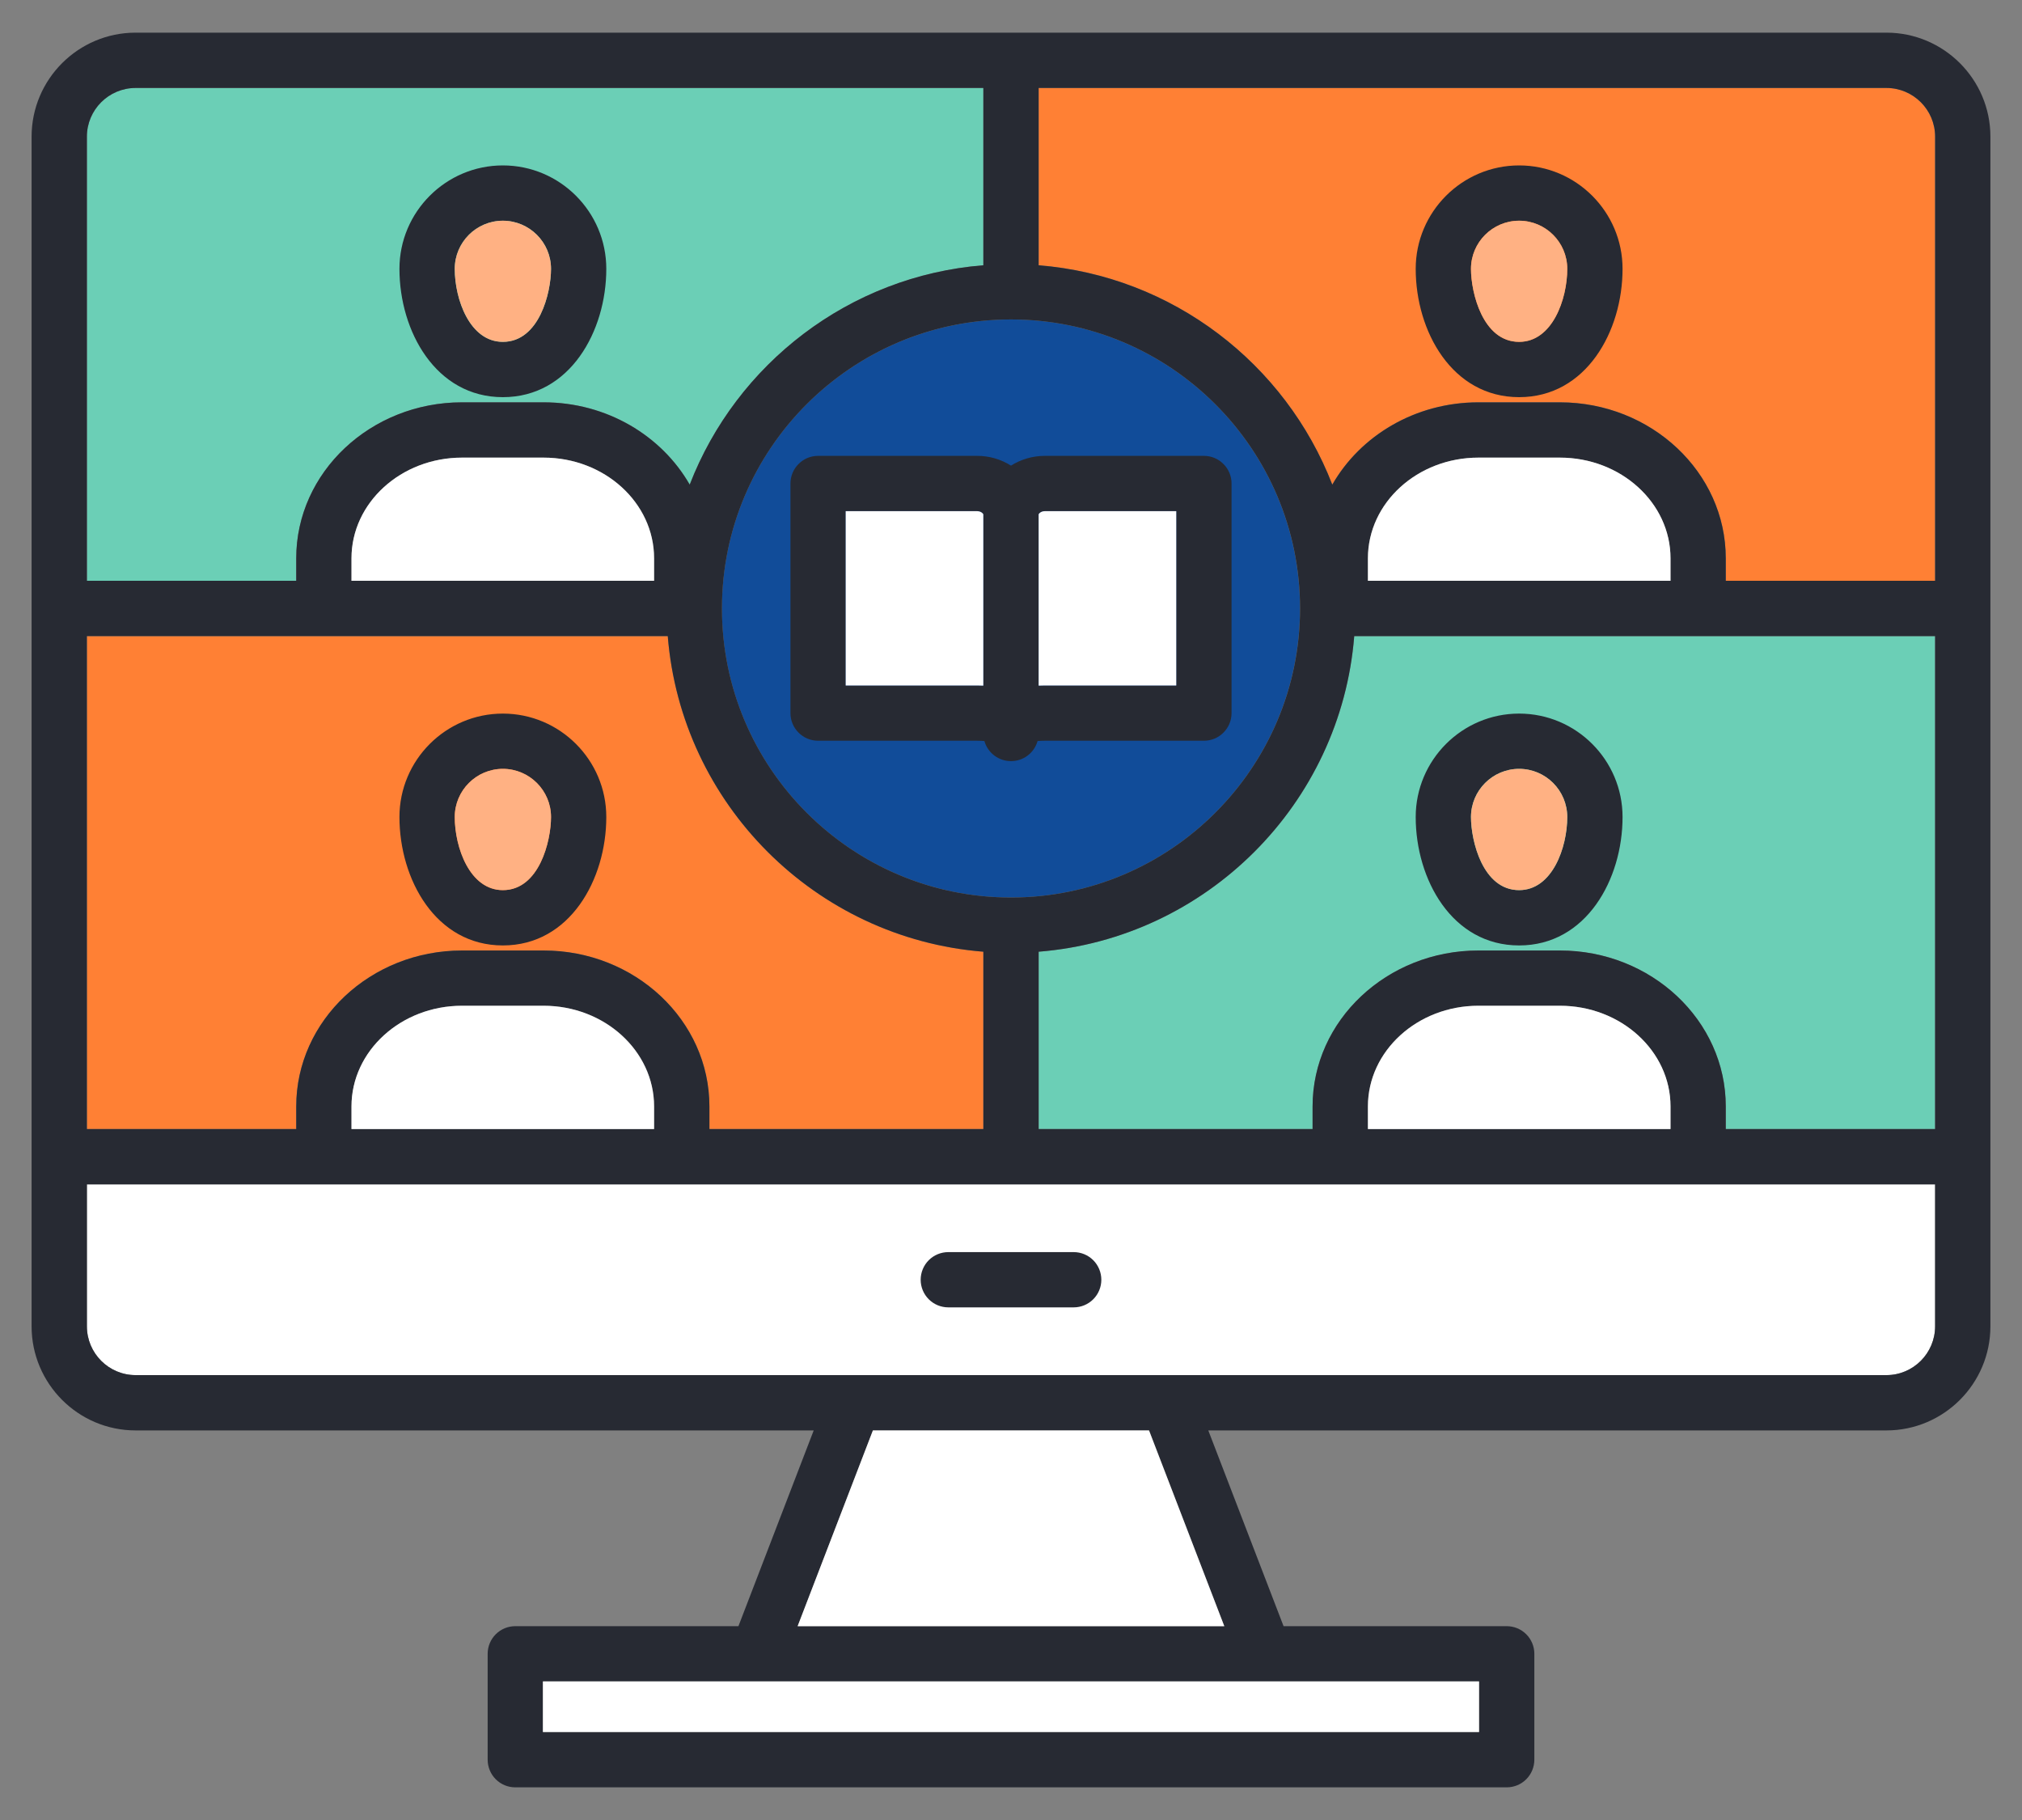 <svg width="40" height="36" viewBox="0 0 40 36" fill="none" xmlns="http://www.w3.org/2000/svg">
<rect x="0" y="0" width="40" height="36" fill="#808080" stroke="none"/>
<path d="M19.999 6.319C16.846 6.319 14.281 8.883 14.281 12.035C14.281 15.187 16.846 17.753 19.999 17.753C23.152 17.753 25.717 15.188 25.717 12.035C25.717 8.882 23.152 6.319 19.999 6.319Z" fill="#114C99"/>
<path d="M13.21 12.582H1.719V22.333H5.86V21.885C5.86 20.184 7.331 18.801 9.14 18.801H10.754C12.563 18.801 14.034 20.184 14.034 21.885V22.333H19.453V18.825C16.132 18.56 13.475 15.903 13.21 12.582ZM37.318 1.74H20.547V5.247C23.202 5.459 25.433 7.2 26.356 9.586C26.91 8.618 27.997 7.958 29.246 7.958H30.858C32.668 7.958 34.14 9.342 34.14 11.043V11.488H38.281V2.703C38.281 2.172 37.849 1.74 37.318 1.74H37.318Z" fill="#FF8034"/>
<path d="M1.719 2.703V11.488H5.86V11.043C5.86 9.342 7.331 7.958 9.14 7.958H10.754C12.003 7.958 13.09 8.618 13.644 9.586C14.567 7.2 16.798 5.459 19.453 5.247V1.74H2.682C2.151 1.74 1.719 2.172 1.719 2.703ZM20.547 18.825V22.333H25.966V21.885C25.966 20.184 27.437 18.801 29.246 18.801H30.858C32.667 18.801 34.14 20.184 34.14 21.885V22.333H38.281V12.582H26.79C26.525 15.903 23.868 18.56 20.547 18.825Z" fill="#6BCFB6"/>
<path d="M1.719 26.235C1.719 26.767 2.151 27.2 2.682 27.2H37.318C37.849 27.2 38.281 26.767 38.281 26.235V23.427H1.719V26.235Z" fill="white"/>
<path d="M37.318 0.646H2.682C1.548 0.646 0.625 1.569 0.625 2.703V26.235C0.625 27.37 1.548 28.294 2.682 28.294H16.097L14.608 32.166H10.194C10.049 32.166 9.91 32.223 9.807 32.326C9.705 32.428 9.647 32.567 9.647 32.712V34.807C9.647 34.952 9.705 35.092 9.807 35.194C9.91 35.297 10.049 35.354 10.194 35.354H29.806C29.951 35.354 30.09 35.297 30.193 35.194C30.295 35.092 30.353 34.952 30.353 34.807V32.712C30.353 32.567 30.295 32.428 30.193 32.326C30.09 32.223 29.951 32.166 29.806 32.166H25.392L23.903 28.294H37.318C38.452 28.294 39.375 27.37 39.375 26.235V2.703C39.375 1.569 38.452 0.646 37.318 0.646ZM38.281 2.703V11.488H34.14V11.043C34.14 9.342 32.667 7.958 30.858 7.958H29.246C27.997 7.958 26.91 8.618 26.356 9.586C25.433 7.2 23.202 5.459 20.547 5.247V1.74H37.318C37.849 1.74 38.281 2.172 38.281 2.703ZM33.046 22.333H27.06V21.885C27.06 20.788 28.041 19.894 29.246 19.894H30.858C32.064 19.894 33.046 20.788 33.046 21.885V22.333ZM30.858 18.801H29.246C27.437 18.801 25.966 20.184 25.966 21.885V22.333H20.547V18.825C23.868 18.56 26.525 15.903 26.79 12.582H38.281V22.333H34.14V21.885C34.14 20.184 32.667 18.801 30.858 18.801ZM12.94 22.333H6.954V21.885C6.954 20.788 7.934 19.894 9.14 19.894H10.754C11.96 19.894 12.94 20.788 12.94 21.885V22.333ZM10.754 18.801H9.14C7.331 18.801 5.86 20.184 5.86 21.885V22.333H1.719V12.582H13.21C13.475 15.903 16.132 18.56 19.453 18.825V22.333H14.034V21.885C14.034 20.184 12.563 18.801 10.754 18.801ZM12.94 11.488H6.954V11.043C6.954 9.945 7.934 9.052 9.14 9.052H10.754C11.96 9.052 12.94 9.945 12.94 11.043V11.488ZM20 6.319C23.153 6.319 25.718 8.883 25.718 12.035C25.718 15.187 23.153 17.753 20 17.753C16.847 17.753 14.282 15.188 14.282 12.035C14.282 8.882 16.847 6.319 20 6.319ZM33.046 11.488H27.06V11.043C27.06 9.945 28.04 9.052 29.246 9.052H30.858C32.064 9.052 33.046 9.945 33.046 11.043V11.488ZM2.682 1.74H19.453V5.247C16.798 5.459 14.567 7.2 13.644 9.586C13.09 8.618 12.003 7.958 10.754 7.958H9.14C7.331 7.958 5.86 9.342 5.86 11.043V11.488H1.719V2.703C1.719 2.172 2.151 1.74 2.682 1.74ZM29.259 34.26H10.741V33.259H29.259V34.26ZM24.22 32.166H15.78L17.269 28.294H22.731L24.22 32.166ZM37.318 27.2H2.682C2.151 27.2 1.719 26.767 1.719 26.235V23.427H38.281V26.235C38.281 26.767 37.849 27.2 37.318 27.2ZM21.787 25.314C21.787 25.459 21.729 25.598 21.627 25.7C21.524 25.803 21.385 25.86 21.24 25.86H18.76C18.615 25.86 18.476 25.803 18.373 25.7C18.271 25.598 18.213 25.459 18.213 25.314C18.213 25.169 18.271 25.029 18.373 24.927C18.476 24.824 18.615 24.767 18.76 24.767H21.24C21.385 24.767 21.524 24.824 21.627 24.927C21.729 25.029 21.787 25.169 21.787 25.314ZM30.052 7.856C31.381 7.856 32.098 6.549 32.098 5.318C32.098 4.19 31.18 3.272 30.052 3.272C28.924 3.272 28.006 4.19 28.006 5.318C28.006 6.549 28.723 7.856 30.052 7.856ZM30.052 4.366C30.577 4.366 31.004 4.793 31.004 5.318C31.004 5.918 30.709 6.762 30.052 6.762C29.332 6.762 29.099 5.789 29.099 5.318C29.099 4.793 29.527 4.366 30.052 4.366ZM30.052 14.115C28.924 14.115 28.006 15.033 28.006 16.161C28.006 17.392 28.723 18.701 30.052 18.701C31.381 18.701 32.098 17.392 32.098 16.161C32.098 15.033 31.18 14.115 30.052 14.115ZM30.052 17.607C29.332 17.607 29.099 16.633 29.099 16.161C29.099 15.636 29.527 15.208 30.052 15.208C30.577 15.208 31.004 15.636 31.004 16.161C31.004 16.761 30.709 17.607 30.052 17.607ZM9.948 7.856C11.277 7.856 11.994 6.549 11.994 5.318C11.994 4.19 11.076 3.272 9.948 3.272C8.82 3.272 7.902 4.19 7.902 5.318C7.902 6.549 8.619 7.856 9.948 7.856ZM9.948 4.366C10.473 4.366 10.9 4.793 10.9 5.318C10.9 5.789 10.668 6.762 9.948 6.762C9.291 6.762 8.996 5.918 8.996 5.318C8.996 4.793 9.423 4.366 9.948 4.366ZM9.948 14.115C8.82 14.115 7.902 15.033 7.902 16.161C7.902 17.392 8.619 18.701 9.948 18.701C11.277 18.701 11.994 17.392 11.994 16.161C11.994 15.033 11.076 14.115 9.948 14.115ZM9.948 17.607C9.291 17.607 8.996 16.761 8.996 16.161C8.996 15.636 9.423 15.208 9.948 15.208C10.473 15.208 10.9 15.636 10.9 16.161C10.9 16.633 10.668 17.607 9.948 17.607ZM15.637 9.564V14.106C15.637 14.251 15.695 14.39 15.798 14.492C15.9 14.595 16.039 14.652 16.184 14.652H19.329C19.391 14.652 19.438 14.655 19.474 14.658C19.506 14.772 19.575 14.872 19.669 14.944C19.764 15.016 19.879 15.055 19.997 15.055C20.116 15.056 20.232 15.018 20.327 14.947C20.422 14.876 20.491 14.776 20.524 14.663C20.525 14.661 20.526 14.66 20.526 14.658C20.574 14.654 20.623 14.652 20.671 14.652H23.816C23.961 14.652 24.1 14.595 24.202 14.492C24.305 14.39 24.363 14.251 24.363 14.105V9.563C24.363 9.418 24.305 9.279 24.202 9.177C24.1 9.074 23.961 9.017 23.816 9.017H20.671C20.423 9.017 20.193 9.088 20 9.21C19.799 9.083 19.566 9.016 19.329 9.017H16.184C16.039 9.017 15.9 9.074 15.798 9.177C15.695 9.279 15.637 9.419 15.637 9.564ZM20.671 10.11H23.269V13.559H20.671C20.628 13.559 20.587 13.56 20.547 13.562V10.177C20.547 10.161 20.592 10.11 20.671 10.11ZM16.731 10.11H19.329C19.408 10.11 19.453 10.161 19.453 10.177V13.562C19.412 13.56 19.37 13.559 19.329 13.559H16.731V10.11Z" fill="#272A33"/>
<path d="M9.139 9.052C7.934 9.052 6.953 9.945 6.953 11.043V11.488H12.939V11.043C12.939 9.945 11.959 9.052 10.753 9.052H9.139Z" fill="white"/>
<path d="M19.452 13.562V10.177C19.452 10.161 19.407 10.111 19.328 10.111H16.73V13.559H19.328C19.371 13.559 19.413 13.56 19.452 13.562Z" fill="white"/>
<path d="M17.268 28.294L15.779 32.166H24.219L22.73 28.294H17.268Z" fill="white"/>
<path d="M10.74 33.259H29.259V34.26H10.74V33.259Z" fill="white"/>
<path d="M23.269 13.559V10.111H20.671C20.592 10.111 20.547 10.161 20.547 10.177V13.562C20.587 13.56 20.628 13.559 20.671 13.559H23.269Z" fill="white"/>
<path d="M9.948 17.607C10.668 17.607 10.901 16.633 10.901 16.161C10.901 15.636 10.473 15.208 9.948 15.208C9.423 15.208 8.996 15.636 8.996 16.161C8.996 16.761 9.292 17.607 9.948 17.607ZM9.948 6.762C10.668 6.762 10.901 5.789 10.901 5.318C10.901 4.793 10.473 4.366 9.948 4.366C9.423 4.366 8.996 4.793 8.996 5.318C8.996 5.918 9.292 6.762 9.948 6.762Z" fill="#FFB183"/>
<path d="M9.139 19.894C7.934 19.894 6.953 20.788 6.953 21.885V22.333H12.939V21.885C12.939 20.788 11.959 19.894 10.753 19.894H9.139Z" fill="white"/>
<path d="M30.859 19.894H29.246C28.041 19.894 27.061 20.788 27.061 21.885V22.333H33.047V21.885C33.047 20.788 32.065 19.894 30.859 19.894Z" fill="white"/>
<path d="M30.859 9.052H29.246C28.041 9.052 27.061 9.945 27.061 11.043V11.488H33.047V11.043C33.047 9.945 32.065 9.052 30.859 9.052Z" fill="white"/>
<path d="M30.052 17.607C30.709 17.607 31.004 16.761 31.004 16.161C31.004 15.636 30.577 15.208 30.052 15.208C29.527 15.208 29.1 15.636 29.1 16.161C29.1 16.633 29.332 17.607 30.052 17.607ZM30.052 4.366C29.527 4.366 29.1 4.793 29.1 5.318C29.1 5.789 29.332 6.762 30.052 6.762C30.709 6.762 31.004 5.918 31.004 5.318C31.004 4.793 30.577 4.366 30.052 4.366Z" fill="#FFB183"/>
</svg>
